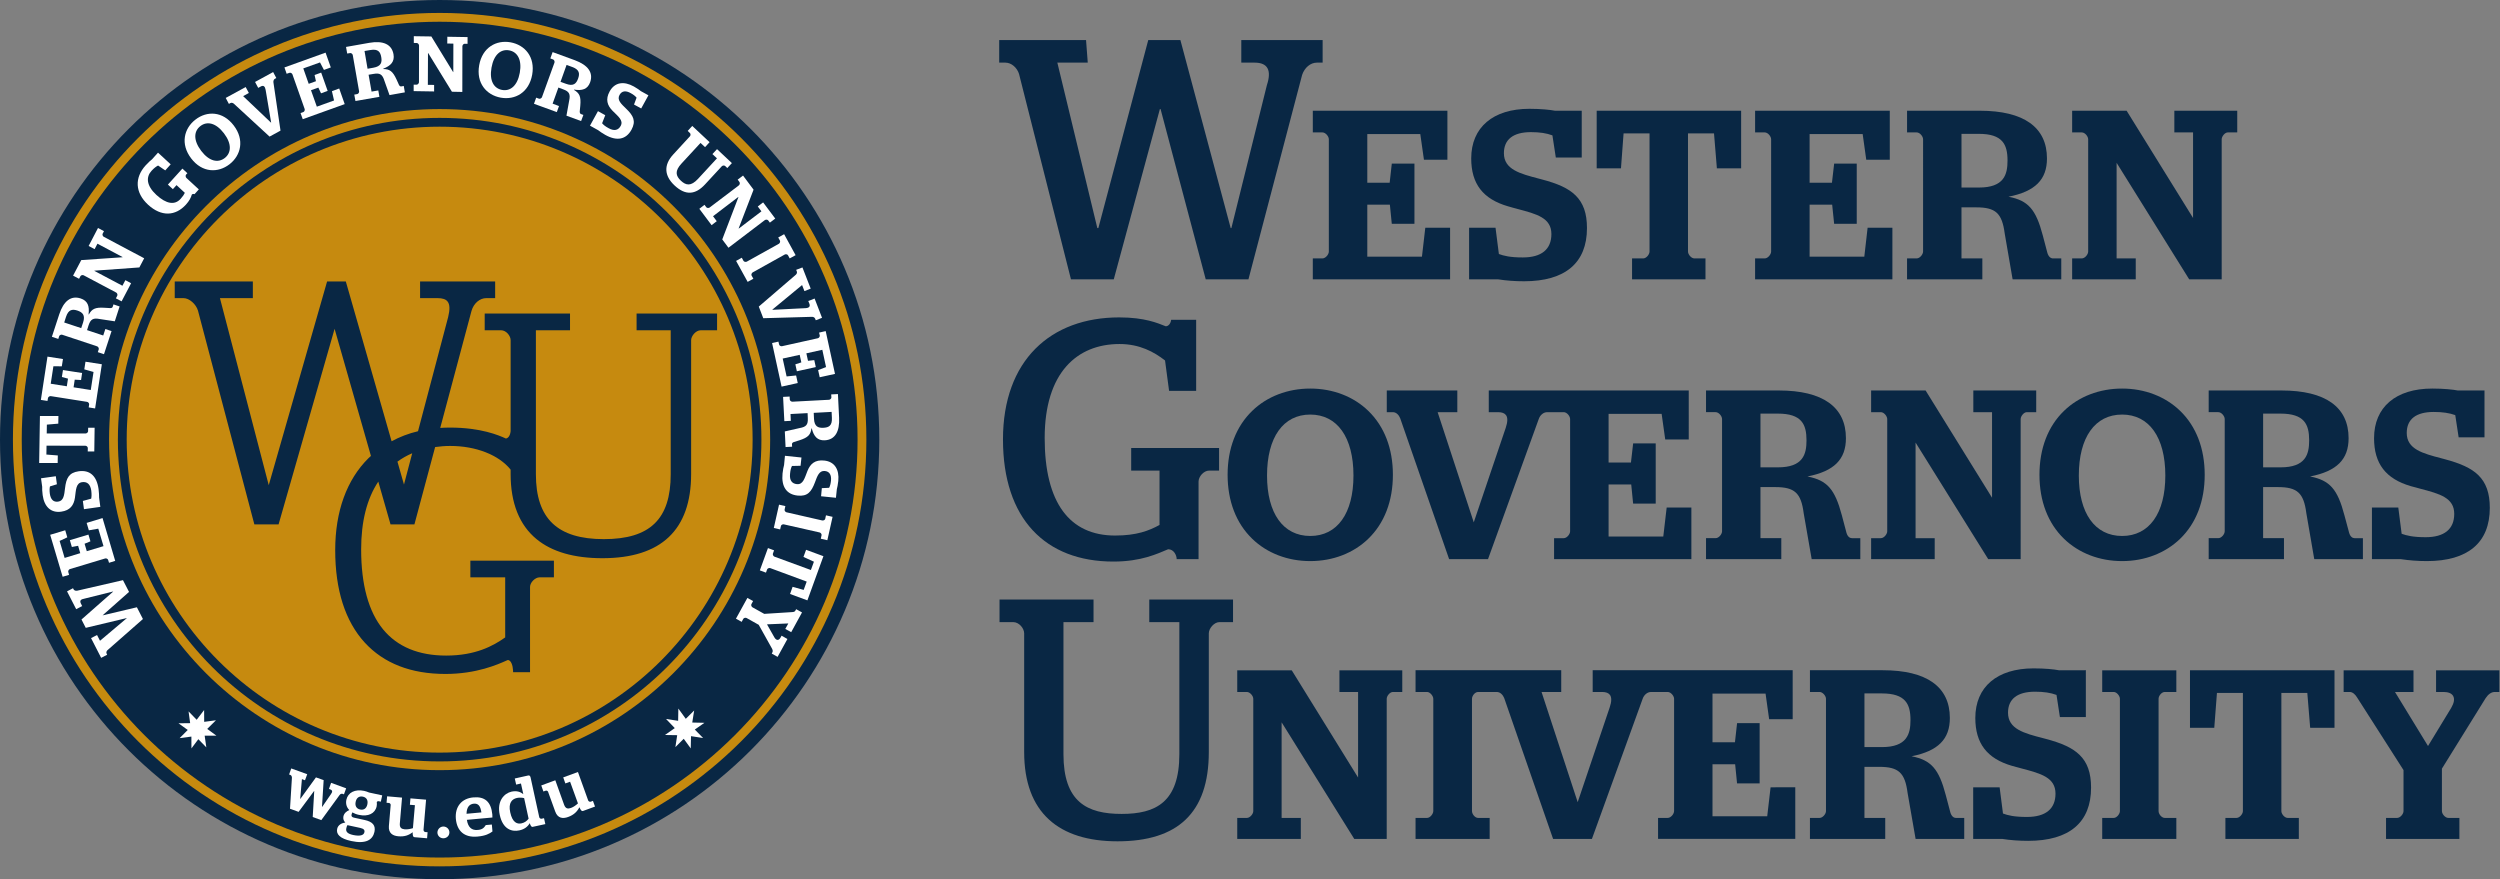 <svg xmlns="http://www.w3.org/2000/svg" xmlns:svg="http://www.w3.org/2000/svg" id="svg17840" width="189.156" height="66.541" viewBox="0 0 189.156 66.541"><rect x="0" y="0" width="189.156" height="66.541" fill="#808080" stroke="none"/><defs id="defs17844"><clipPath id="clipPath17862"><path d="M 0,0 H 142 V 50 H 0 Z" id="path17860"></path></clipPath><clipPath id="clipPath17876"><path d="M 0,0 H 142 V 50 H 0 Z" id="path17874"></path></clipPath><clipPath id="clipPath17890"><path d="M 0,0 H 142 V 50 H 0 Z" id="path17888"></path></clipPath><clipPath id="clipPath17904"><path d="M 0,0 H 142 V 50 H 0 Z" id="path17902"></path></clipPath><clipPath id="clipPath17918"><path d="M 0,0 H 142 V 50 H 0 Z" id="path17916"></path></clipPath><clipPath id="clipPath17932"><path d="M 0,0 H 142 V 50 H 0 Z" id="path17930"></path></clipPath><clipPath id="clipPath17946"><path d="M 0,0 H 142 V 50 H 0 Z" id="path17944"></path></clipPath><clipPath id="clipPath17960"><path d="M 0,0 H 142 V 50 H 0 Z" id="path17958"></path></clipPath><clipPath id="clipPath17974"><path d="M 0,0 H 142 V 50 H 0 Z" id="path17972"></path></clipPath><clipPath id="clipPath17988"><path d="M 0,0 H 142 V 50 H 0 Z" id="path17986"></path></clipPath><clipPath id="clipPath18002"><path d="M 0,0 H 142 V 50 H 0 Z" id="path18000"></path></clipPath><clipPath id="clipPath18016"><path d="M 0,0 H 142 V 50 H 0 Z" id="path18014"></path></clipPath><clipPath id="clipPath18030"><path d="M 0,0 H 142 V 50 H 0 Z" id="path18028"></path></clipPath><clipPath id="clipPath18044"><path d="M 0,0 H 142 V 50 H 0 Z" id="path18042"></path></clipPath><clipPath id="clipPath18058"><path d="M 0,0 H 142 V 50 H 0 Z" id="path18056"></path></clipPath><clipPath id="clipPath18072"><path d="M 0,0 H 142 V 50 H 0 Z" id="path18070"></path></clipPath><clipPath id="clipPath18086"><path d="M 0,0 H 142 V 50 H 0 Z" id="path18084"></path></clipPath><clipPath id="clipPath18100"><path d="M 0,0 H 142 V 50 H 0 Z" id="path18098"></path></clipPath><clipPath id="clipPath18114"><path d="M 0,0 H 142 V 50 H 0 Z" id="path18112"></path></clipPath><clipPath id="clipPath18128"><path d="M 0,0 H 142 V 50 H 0 Z" id="path18126"></path></clipPath><clipPath id="clipPath18142"><path d="M 0,0 H 142 V 50 H 0 Z" id="path18140"></path></clipPath><clipPath id="clipPath18156"><path d="M 0,0 H 142 V 50 H 0 Z" id="path18154"></path></clipPath><clipPath id="clipPath18170"><path d="M 0,0 H 142 V 50 H 0 Z" id="path18168"></path></clipPath><clipPath id="clipPath18184"><path d="M 0,0 H 142 V 50 H 0 Z" id="path18182"></path></clipPath><clipPath id="clipPath18198"><path d="M 0,0 H 142 V 50 H 0 Z" id="path18196"></path></clipPath><clipPath id="clipPath18212"><path d="M 0,0 H 142 V 50 H 0 Z" id="path18210"></path></clipPath><clipPath id="clipPath18226"><path d="M 0,0 H 142 V 50 H 0 Z" id="path18224"></path></clipPath><clipPath id="clipPath18240"><path d="M 0,0 H 142 V 50 H 0 Z" id="path18238"></path></clipPath><clipPath id="clipPath18254"><path d="M 0,0 H 142 V 50 H 0 Z" id="path18252"></path></clipPath><clipPath id="clipPath18268"><path d="M 0,0 H 142 V 50 H 0 Z" id="path18266"></path></clipPath><clipPath id="clipPath18282"><path d="M 0,0 H 142 V 50 H 0 Z" id="path18280"></path></clipPath><clipPath id="clipPath18296"><path d="M 0,0 H 142 V 50 H 0 Z" id="path18294"></path></clipPath><clipPath id="clipPath18310"><path d="M 0,0 H 142 V 50 H 0 Z" id="path18308"></path></clipPath><clipPath id="clipPath18324"><path d="M 0,0 H 142 V 50 H 0 Z" id="path18322"></path></clipPath><clipPath id="clipPath18338"><path d="M 0,0 H 142 V 50 H 0 Z" id="path18336"></path></clipPath><clipPath id="clipPath18352"><path d="M 0,0 H 142 V 50 H 0 Z" id="path18350"></path></clipPath><clipPath id="clipPath18366"><path d="M 0,0 H 142 V 50 H 0 Z" id="path18364"></path></clipPath><clipPath id="clipPath18380"><path d="M 0,0 H 142 V 50 H 0 Z" id="path18378"></path></clipPath><clipPath id="clipPath18394"><path d="M 0,0 H 142 V 50 H 0 Z" id="path18392"></path></clipPath><clipPath id="clipPath18408"><path d="M 0,0 H 142 V 50 H 0 Z" id="path18406"></path></clipPath><clipPath id="clipPath18422"><path d="M 0,0 H 142 V 50 H 0 Z" id="path18420"></path></clipPath><clipPath id="clipPath18436"><path d="M 0,0 H 142 V 50 H 0 Z" id="path18434"></path></clipPath><clipPath id="clipPath18450"><path d="M 0,0 H 142 V 50 H 0 Z" id="path18448"></path></clipPath><clipPath id="clipPath18464"><path d="M 0,0 H 142 V 50 H 0 Z" id="path18462"></path></clipPath><clipPath id="clipPath18478"><path d="M 0,0 H 142 V 50 H 0 Z" id="path18476"></path></clipPath><clipPath id="clipPath18492"><path d="M 0,0 H 142 V 50 H 0 Z" id="path18490"></path></clipPath><clipPath id="clipPath18506"><path d="M 0,0 H 142 V 50 H 0 Z" id="path18504"></path></clipPath><clipPath id="clipPath18520"><path d="M 0,0 H 142 V 50 H 0 Z" id="path18518"></path></clipPath><clipPath id="clipPath18534"><path d="M 0,0 H 142 V 50 H 0 Z" id="path18532"></path></clipPath><clipPath id="clipPath18548"><path d="M 0,0 H 142 V 50 H 0 Z" id="path18546"></path></clipPath><clipPath id="clipPath18562"><path d="M 0,0 H 142 V 50 H 0 Z" id="path18560"></path></clipPath><clipPath id="clipPath18576"><path d="M 0,0 H 142 V 50 H 0 Z" id="path18574"></path></clipPath><clipPath id="clipPath18590"><path d="M 0,0 H 142 V 50 H 0 Z" id="path18588"></path></clipPath><clipPath id="clipPath18604"><path d="M 0,0 H 142 V 50 H 0 Z" id="path18602"></path></clipPath><clipPath id="clipPath18618"><path d="M 0,0 H 142 V 50 H 0 Z" id="path18616"></path></clipPath><clipPath id="clipPath18632"><path d="M 0,0 H 142 V 50 H 0 Z" id="path18630"></path></clipPath><clipPath id="clipPath18646"><path d="M 0,0 H 142 V 50 H 0 Z" id="path18644"></path></clipPath><clipPath id="clipPath18660"><path d="M 0,0 H 142 V 50 H 0 Z" id="path18658"></path></clipPath><clipPath id="clipPath18674"><path d="M 0,0 H 142 V 50 H 0 Z" id="path18672"></path></clipPath><clipPath id="clipPath18688"><path d="M 0,0 H 142 V 50 H 0 Z" id="path18686"></path></clipPath><clipPath id="clipPath18702"><path d="M 0,0 H 142 V 50 H 0 Z" id="path18700"></path></clipPath><clipPath id="clipPath18716"><path d="M 0,0 H 142 V 50 H 0 Z" id="path18714"></path></clipPath><clipPath id="clipPath18730"><path d="M 0,0 H 142 V 50 H 0 Z" id="path18728"></path></clipPath></defs><g id="g17848" transform="scale(1.333)"><g id="g17852"><g id="g17854"><g id="g17856"><g id="g17858" clip-path="url(#clipPath17862)"><g id="g17864"><path d="M 49.91,24.953 C 49.91,38.734 38.738,49.906 24.953,49.906 11.172,49.906 0,38.734 0,24.953 0,11.172 11.172,0 24.953,0 38.738,0 49.91,11.172 49.91,24.953" style="fill:#092744;fill-opacity:1;fill-rule:nonzero;stroke:none" id="path17866"></path></g></g></g></g><g id="g17868"><g id="g17870"><g id="g17872" clip-path="url(#clipPath17876)"><g id="g17878"><path d="M 24.953,49.176 C 11.598,49.176 0.734,38.309 0.734,24.953 0.734,11.598 11.598,0.734 24.953,0.734 c 13.356,0 24.223,10.864 24.223,24.219 0,13.356 -10.867,24.223 -24.223,24.223" style="fill:#c68a0f;fill-opacity:1;fill-rule:nonzero;stroke:none" id="path17880"></path></g></g></g></g><g id="g17882"><g id="g17884"><g id="g17886" clip-path="url(#clipPath17890)"><g id="g17892"><path d="m 24.953,43.715 c -10.344,0 -18.762,-8.414 -18.762,-18.762 0,-10.344 8.418,-18.762 18.762,-18.762 10.348,0 18.762,8.418 18.762,18.762 0,10.348 -8.414,18.762 -18.762,18.762 m 0,-42.481 c -13.078,0 -23.719,10.641 -23.719,23.719 0,13.082 10.641,23.723 23.719,23.723 13.082,0 23.723,-10.641 23.723,-23.723 0,-13.078 -10.641,-23.719 -23.723,-23.719" style="fill:#092744;fill-opacity:1;fill-rule:nonzero;stroke:none" id="path17894"></path></g></g></g></g><g id="g17896"><g id="g17898"><g id="g17900" clip-path="url(#clipPath17904)"><g id="g17906"><path d="M 24.953,42.719 C 15.16,42.719 7.191,34.75 7.191,24.953 7.191,15.16 15.16,7.191 24.953,7.191 c 9.797,0 17.766,7.969 17.766,17.762 0,9.797 -7.969,17.766 -17.766,17.766 m 0,-36.028 c -10.07,0 -18.262,8.192 -18.262,18.262 0,10.07 8.192,18.266 18.262,18.266 10.07,0 18.266,-8.196 18.266,-18.266 0,-10.07 -8.196,-18.262 -18.266,-18.262" style="fill:#092744;fill-opacity:1;fill-rule:nonzero;stroke:none" id="path17908"></path></g></g></g></g><g id="g17910"><g id="g17912"><g id="g17914" clip-path="url(#clipPath17918)"><g id="g17920"><path d="m 10.195,41.898 0.668,-0.089 0.004,0.671 0.391,-0.523 0.453,0.465 -0.094,-0.664 h 0.668 l -0.523,-0.383 0.496,-0.492 -0.668,0.09 -0.004,-0.672 -0.422,0.554 -0.461,-0.476 0.09,0.668 -0.66,0.008 0.523,0.379 z" style="fill:#ffffff;fill-opacity:1;fill-rule:nonzero;stroke:none" id="path17922"></path></g></g></g></g><g id="g17924"><g id="g17926"><g id="g17928" clip-path="url(#clipPath17932)"><g id="g17934"><path d="m 39.207,42.48 0.016,-0.695 0.687,0.106 -0.472,-0.481 0.546,-0.383 -0.691,-0.015 0.109,-0.684 -0.476,0.473 -0.422,-0.582 -0.012,0.695 -0.687,-0.105 0.496,0.519 -0.559,0.391 0.696,0.011 -0.102,0.676 0.473,-0.472 z" style="fill:#ffffff;fill-opacity:1;fill-rule:nonzero;stroke:none" id="path17936"></path></g></g></g></g><g id="g17938"><g id="g17940"><g id="g17942" clip-path="url(#clipPath17946)"><g id="g17948"><path d="m 17.828,44.898 -0.879,1.184 -0.488,-0.176 0.109,-1.765 C 16.566,44.07 16.539,44.008 16.484,43.988 l -0.074,-0.027 0.121,-0.344 0.907,0.328 -0.126,0.344 -0.175,-0.066 -0.098,1.121 0.008,0.004 0.887,-1.223 0.437,0.156 -0.094,1.512 0.012,0.004 0.477,-0.692 c 0.117,-0.16 0.125,-0.246 -0.036,-0.304 l -0.058,-0.02 0.121,-0.347 0.855,0.312 -0.125,0.344 -0.062,-0.028 C 19.395,45.043 19.32,45.055 19.27,45.133 l -1.032,1.418 -0.488,-0.176 0.086,-1.473 z" style="fill:#ffffff;fill-opacity:1;fill-rule:nonzero;stroke:none" id="path17950"></path></g></g></g></g><g id="g17952"><g id="g17954"><g id="g17956" clip-path="url(#clipPath17960)"><g id="g17962"><path d="m 20.852,45.656 c 0.05,-0.242 -0.055,-0.394 -0.254,-0.437 -0.2,-0.043 -0.36,0.051 -0.41,0.293 -0.051,0.238 0.054,0.394 0.253,0.437 0.2,0.043 0.36,-0.054 0.411,-0.293 m -0.168,1.582 c 0.027,-0.121 -0.032,-0.199 -0.243,-0.246 l -0.722,-0.156 c -0.031,0.059 -0.051,0.117 -0.063,0.184 -0.039,0.183 0.063,0.304 0.387,0.375 0.391,0.082 0.605,0.019 0.641,-0.157 m -1.547,-0.187 c 0.051,-0.242 0.269,-0.332 0.465,-0.367 -0.09,-0.075 -0.137,-0.207 -0.11,-0.344 0.039,-0.18 0.176,-0.293 0.336,-0.36 -0.152,-0.152 -0.215,-0.355 -0.168,-0.582 0.09,-0.418 0.492,-0.617 1.008,-0.507 0.102,0.023 0.195,0.054 0.281,0.093 l 0.746,0.161 -0.078,0.359 -0.125,-0.027 c -0.035,-0.008 -0.097,0.015 -0.105,0.054 0.011,0.071 0.008,0.157 -0.008,0.239 -0.09,0.414 -0.488,0.593 -1,0.484 C 20.23,46.223 20.105,46.172 20,46.113 c -0.023,0.043 -0.039,0.098 -0.047,0.133 -0.019,0.094 0.035,0.145 0.152,0.168 l 0.59,0.129 c 0.457,0.098 0.637,0.309 0.559,0.676 -0.098,0.449 -0.481,0.699 -1.313,0.519 -0.656,-0.14 -0.867,-0.394 -0.804,-0.687" style="fill:#ffffff;fill-opacity:1;fill-rule:nonzero;stroke:none" id="path17964"></path></g></g></g></g><g id="g17966"><g id="g17968"><g id="g17970" clip-path="url(#clipPath17974)"><g id="g17976"><path d="m 22.074,46.883 0.102,-1.195 c 0.004,-0.047 -0.047,-0.106 -0.094,-0.11 l -0.141,-0.012 0.032,-0.367 0.847,0.074 -0.125,1.473 c -0.019,0.234 0.09,0.309 0.278,0.328 0.16,0.012 0.328,-0.023 0.465,-0.066 l 0.113,-1.305 -0.285,-0.023 0.031,-0.364 0.887,0.075 -0.145,1.714 c -0.004,0.047 0.043,0.118 0.094,0.122 l 0.137,0.011 -0.028,0.344 -0.719,-0.062 c -0.07,-0.008 -0.101,-0.063 -0.101,-0.282 -0.215,0.172 -0.461,0.262 -0.809,0.231 -0.304,-0.024 -0.574,-0.164 -0.539,-0.586" style="fill:#ffffff;fill-opacity:1;fill-rule:nonzero;stroke:none" id="path17978"></path></g></g></g></g><g id="g17980"><g id="g17982"><g id="g17984" clip-path="url(#clipPath17988)"><g id="g17990"><path d="m 24.828,47.258 c 0,-0.188 0.149,-0.34 0.336,-0.344 0.188,0 0.344,0.145 0.344,0.332 0.004,0.188 -0.149,0.332 -0.336,0.336 -0.192,0.004 -0.34,-0.141 -0.344,-0.324" style="fill:#ffffff;fill-opacity:1;fill-rule:nonzero;stroke:none" id="path17992"></path></g></g></g></g><g id="g17994"><g id="g17996"><g id="g17998" clip-path="url(#clipPath18002)"><g id="g18004"><path d="m 26.48,46.191 0.844,-0.078 c -0.054,-0.379 -0.183,-0.515 -0.429,-0.496 -0.254,0.024 -0.403,0.195 -0.415,0.574 m 0.02,0.344 c 0.066,0.426 0.273,0.606 0.621,0.574 0.266,-0.023 0.356,-0.129 0.453,-0.277 l 0.344,-0.031 0.035,0.394 c -0.168,0.125 -0.394,0.25 -0.848,0.289 -0.75,0.071 -1.164,-0.316 -1.23,-1 -0.063,-0.695 0.332,-1.164 0.984,-1.222 0.649,-0.063 1.016,0.238 1.086,0.972 0.004,0.075 0.004,0.145 0.004,0.168 z" style="fill:#ffffff;fill-opacity:1;fill-rule:nonzero;stroke:none" id="path18006"></path></g></g></g></g><g id="g18008"><g id="g18010"><g id="g18012" clip-path="url(#clipPath18016)"><g id="g18018"><path d="M 30.004,46.469 29.75,45.301 c -0.113,-0.028 -0.27,-0.039 -0.41,-0.008 -0.281,0.062 -0.496,0.281 -0.379,0.816 0.125,0.586 0.398,0.68 0.641,0.625 0.187,-0.043 0.308,-0.14 0.402,-0.265 m -1.637,-0.211 c -0.176,-0.801 0.258,-1.231 0.668,-1.324 0.297,-0.063 0.496,0.007 0.668,0.144 l -0.133,-0.605 -0.273,0.062 -0.078,-0.347 0.769,-0.172 c 0.067,-0.012 0.11,0.031 0.129,0.117 l 0.492,2.254 c 0.008,0.043 0.075,0.097 0.125,0.086 l 0.145,-0.032 0.074,0.336 -0.723,0.157 c -0.062,0.015 -0.117,-0.067 -0.16,-0.211 -0.105,0.187 -0.293,0.347 -0.59,0.41 -0.425,0.094 -0.937,-0.059 -1.113,-0.875" style="fill:#ffffff;fill-opacity:1;fill-rule:nonzero;stroke:none" id="path18020"></path></g></g></g></g><g id="g18022"><g id="g18024"><g id="g18026" clip-path="url(#clipPath18030)"><g id="g18032"><path d="M 31.516,46.066 31.109,44.941 C 31.094,44.895 31.02,44.863 30.977,44.879 l -0.133,0.047 -0.121,-0.344 0.797,-0.293 0.5,1.391 c 0.082,0.222 0.21,0.242 0.39,0.179 0.149,-0.054 0.289,-0.16 0.395,-0.257 l -0.446,-1.231 -0.269,0.098 -0.121,-0.344 0.836,-0.305 0.582,1.618 c 0.015,0.042 0.09,0.085 0.136,0.07 l 0.133,-0.051 0.117,0.324 -0.679,0.25 c -0.067,0.024 -0.117,-0.015 -0.207,-0.211 -0.125,0.246 -0.313,0.434 -0.637,0.551 -0.285,0.106 -0.59,0.094 -0.734,-0.305" style="fill:#ffffff;fill-opacity:1;fill-rule:nonzero;stroke:none" id="path18034"></path></g></g></g></g><g id="g18036"><g id="g18038"><g id="g18040" clip-path="url(#clipPath18044)"><g id="g18046"><path d="M 5.836,34.926 7.77,34.469 8.113,35.137 6.09,36.914 C 6.043,36.969 6.02,37.039 6.051,37.098 L 6.082,37.164 5.742,37.34 5.168,36.219 5.508,36.043 5.676,36.371 7.195,35.09 7.191,35.082 4.867,35.637 4.625,35.164 6.422,33.582 6.418,33.574 4.789,33.98 C 4.582,34.012 4.512,34.102 4.59,34.254 l 0.074,0.148 -0.34,0.176 -0.519,-1.012 0.34,-0.179 0.027,0.058 c 0.035,0.067 0.117,0.098 0.199,0.086 l 2.609,-0.601 0.344,0.668 -1.492,1.32 z" style="fill:#ffffff;fill-opacity:1;fill-rule:nonzero;stroke:none" id="path18048"></path></g></g></g></g><g id="g18050"><g id="g18052"><g id="g18054" clip-path="url(#clipPath18058)"><g id="g18060"><path d="M 6.188,31.945 6.137,31.781 C 6.121,31.719 6.023,31.68 5.969,31.699 l -2,0.602 C 3.914,32.316 3.855,32.402 3.875,32.465 L 3.922,32.629 3.555,32.738 2.848,30.355 3.703,30.098 3.82,30.5 3.383,30.703 3.668,31.668 4.555,31.398 4.434,30.98 4.078,31.047 3.965,30.66 5.02,30.344 5.133,30.727 4.801,30.863 4.926,31.285 5.875,31 5.578,30.008 5.043,30.102 4.918,29.68 5.82,29.406 l 0.719,2.43 z" style="fill:#ffffff;fill-opacity:1;fill-rule:nonzero;stroke:none" id="path18062"></path></g></g></g></g><g id="g18064"><g id="g18066"><g id="g18068" clip-path="url(#clipPath18072)"><g id="g18074"><path d="M 5.625,28.246 5.695,28.77 4.766,28.902 4.703,28.434 5.176,28.305 C 5.199,28.191 5.207,28.066 5.18,27.844 5.125,27.469 4.934,27.332 4.664,27.367 4.305,27.418 4.316,27.805 4.254,28.25 4.191,28.676 3.984,28.973 3.473,29.043 2.887,29.125 2.512,28.762 2.422,28.105 2.395,27.895 2.387,27.727 2.395,27.633 l -0.067,-0.485 0.84,-0.117 0.062,0.457 -0.394,0.121 c -0.024,0.098 -0.031,0.223 -0.008,0.414 0.047,0.325 0.203,0.489 0.469,0.45 0.32,-0.043 0.348,-0.375 0.394,-0.762 0.067,-0.574 0.223,-0.883 0.774,-0.961 0.633,-0.09 1.027,0.262 1.129,1.012 0.027,0.199 0.031,0.367 0.031,0.484" style="fill:#ffffff;fill-opacity:1;fill-rule:nonzero;stroke:none" id="path18076"></path></g></g></g></g><g id="g18078"><g id="g18080"><g id="g18082" clip-path="url(#clipPath18086)"><g id="g18088"><path d="M 4.98,25.625 4.984,25.43 c 0,-0.071 -0.078,-0.129 -0.136,-0.129 l -2.207,-0.004 -0.008,0.504 0.648,0.051 -0.008,0.429 h -1.05 l 0.043,-2.668 h 1.05 L 3.309,24.047 2.66,24.102 2.652,24.605 H 4.859 C 4.918,24.605 5,24.543 5,24.477 l 0.004,-0.2 h 0.367 l -0.019,1.348 z" style="fill:#ffffff;fill-opacity:1;fill-rule:nonzero;stroke:none" id="path18090"></path></g></g></g></g><g id="g18092"><g id="g18094"><g id="g18096" clip-path="url(#clipPath18100)"><g id="g18102"><path d="M 5.035,23.125 5.059,22.957 C 5.07,22.891 5,22.816 4.941,22.809 L 2.879,22.484 C 2.82,22.477 2.734,22.527 2.723,22.594 L 2.695,22.758 2.32,22.699 2.695,20.242 3.574,20.379 3.508,20.793 3.031,20.789 2.879,21.781 3.793,21.926 3.859,21.492 3.512,21.398 3.574,21.004 4.66,21.172 4.602,21.57 4.242,21.551 4.176,21.984 5.152,22.137 5.309,21.113 4.785,20.965 4.852,20.531 5.781,20.676 5.398,23.184 Z" style="fill:#ffffff;fill-opacity:1;fill-rule:nonzero;stroke:none" id="path18104"></path></g></g></g></g><g id="g18106"><g id="g18108"><g id="g18110" clip-path="url(#clipPath18114)"><g id="g18116"><path d="M 4.609,18.625 4.715,18.309 C 4.855,17.883 4.684,17.727 4.398,17.629 4.109,17.535 3.887,17.559 3.746,17.988 l -0.101,0.317 z m 0.332,0.113 0.918,0.305 0.121,-0.367 0.352,0.117 -0.43,1.312 -0.351,-0.117 0.054,-0.16 C 5.625,19.762 5.57,19.68 5.516,19.66 L 3.531,19 C 3.477,18.98 3.383,19.016 3.359,19.078 l -0.05,0.16 -0.364,-0.121 0.418,-1.277 c 0.242,-0.738 0.657,-1.086 1.219,-0.899 0.398,0.133 0.504,0.434 0.445,0.899 l 0.016,0.008 c 0.176,-0.313 0.359,-0.414 0.883,-0.379 l 0.328,0.019 c 0.082,0.004 0.129,-0.031 0.141,-0.07 L 6.441,17.277 6.789,17.395 6.516,18.238 5.664,18.109 C 5.293,18.035 5.145,18.113 5.027,18.465 Z" style="fill:#ffffff;fill-opacity:1;fill-rule:nonzero;stroke:none" id="path18118"></path></g></g></g></g><g id="g18120"><g id="g18122"><g id="g18124" clip-path="url(#clipPath18128)"><g id="g18130"><path d="M 6.578,16.934 6.656,16.785 C 6.688,16.723 6.645,16.633 6.594,16.605 L 4.746,15.625 C 4.695,15.598 4.598,15.617 4.566,15.676 l -0.078,0.148 -0.34,-0.179 0.465,-0.883 2.34,-0.16 0.004,-0.012 -1.426,-0.758 -0.16,0.309 -0.34,-0.18 0.531,-1.02 0.34,0.18 -0.078,0.149 c -0.027,0.054 0.016,0.148 0.067,0.171 l 2.293,1.219 -0.274,0.52 -2.547,0.183 -0.008,0.012 1.594,0.844 0.168,-0.317 0.324,0.176 -0.539,1.027 z" style="fill:#ffffff;fill-opacity:1;fill-rule:nonzero;stroke:none" id="path18132"></path></g></g></g></g><g id="g18134"><g id="g18136"><g id="g18138" clip-path="url(#clipPath18142)"><g id="g18144"><path d="M 8.406,11.621 C 7.656,10.93 7.633,10.086 8.266,9.387 8.434,9.203 8.566,9.09 8.629,9.043 L 8.969,8.664 9.688,9.328 9.379,9.672 8.973,9.395 c -0.098,0.05 -0.231,0.144 -0.371,0.3 -0.317,0.344 -0.305,0.832 0.273,1.367 0.566,0.52 1.043,0.594 1.375,0.227 0.133,-0.148 0.191,-0.238 0.242,-0.344 L 10.02,10.508 9.812,10.738 9.531,10.477 10.352,9.57 10.637,9.832 10.562,9.91 c -0.042,0.047 -0.027,0.149 0.016,0.188 l 0.707,0.652 -0.242,0.27 c 0,0 -0.098,-0.04 -0.156,0.027 -0.055,0.183 -0.137,0.348 -0.332,0.566 -0.602,0.66 -1.399,0.696 -2.149,0.008" style="fill:#ffffff;fill-opacity:1;fill-rule:nonzero;stroke:none" id="path18146"></path></g></g></g></g><g id="g18148"><g id="g18150"><g id="g18152" clip-path="url(#clipPath18156)"><g id="g18158"><path d="M 12.711,7.566 C 12.246,6.957 11.742,6.871 11.375,7.156 11,7.445 10.961,7.957 11.422,8.566 c 0.465,0.606 0.961,0.692 1.336,0.403 0.367,-0.285 0.414,-0.797 -0.047,-1.403 m -1.859,1.426 c -0.625,-0.816 -0.411,-1.699 0.242,-2.203 0.648,-0.504 1.547,-0.488 2.172,0.332 0.625,0.817 0.41,1.699 -0.239,2.203 -0.652,0.504 -1.55,0.488 -2.175,-0.332" style="fill:#ffffff;fill-opacity:1;fill-rule:nonzero;stroke:none" id="path18160"></path></g></g></g></g><g id="g18162"><g id="g18164"><g id="g18166" clip-path="url(#clipPath18170)"><g id="g18172"><path d="M 13.27,5.883 C 13.215,5.84 13.141,5.816 13.082,5.848 l -0.09,0.05 -0.18,-0.339 1.133,-0.618 0.18,0.336 -0.324,0.18 1.582,1.504 0.008,-0.004 -0.313,-1.852 C 15.043,4.898 14.953,4.824 14.801,4.91 L 14.656,4.988 14.477,4.652 15.504,4.09 15.684,4.43 15.602,4.473 C 15.539,4.508 15.508,4.594 15.52,4.676 l 0.402,2.738 -0.621,0.34 z" style="fill:#ffffff;fill-opacity:1;fill-rule:nonzero;stroke:none" id="path18174"></path></g></g></g></g><g id="g18176"><g id="g18178"><g id="g18180" clip-path="url(#clipPath18184)"><g id="g18186"><path d="m 17.059,6.418 0.16,-0.059 C 17.281,6.34 17.312,6.242 17.293,6.188 L 16.598,4.219 C 16.578,4.164 16.492,4.109 16.43,4.133 l -0.16,0.055 -0.125,-0.36 2.335,-0.84 0.297,0.84 -0.39,0.141 -0.223,-0.426 -0.949,0.34 0.308,0.875 L 17.934,4.609 17.855,4.258 18.23,4.121 18.598,5.16 18.223,5.297 18.07,4.973 17.652,5.121 17.984,6.055 18.961,5.703 18.84,5.176 19.254,5.023 19.566,5.91 17.184,6.766 Z" style="fill:#ffffff;fill-opacity:1;fill-rule:nonzero;stroke:none" id="path18188"></path></g></g></g></g><g id="g18190"><g id="g18192"><g id="g18194" clip-path="url(#clipPath18198)"><g id="g18200"><path d="m 20.863,3.902 0.328,-0.058 c 0.446,-0.078 0.5,-0.305 0.45,-0.598 C 21.59,2.945 21.461,2.762 21.02,2.84 l -0.329,0.055 z m 0.059,0.34 0.168,0.957 0.383,-0.066 0.062,0.363 L 20.176,5.734 20.109,5.371 20.277,5.34 C 20.344,5.328 20.391,5.242 20.383,5.184 L 20.023,3.125 C 20.016,3.07 19.938,3 19.875,3.012 L 19.707,3.039 19.641,2.664 20.965,2.43 c 0.765,-0.133 1.269,0.07 1.371,0.652 0.07,0.414 -0.145,0.648 -0.582,0.816 l 0.004,0.02 c 0.355,0.004 0.531,0.117 0.75,0.594 l 0.137,0.304 c 0.035,0.075 0.089,0.094 0.128,0.09 L 22.918,4.879 22.98,5.242 22.109,5.398 21.82,4.586 C 21.707,4.223 21.566,4.129 21.203,4.195 Z" style="fill:#ffffff;fill-opacity:1;fill-rule:nonzero;stroke:none" id="path18202"></path></g></g></g></g><g id="g18204"><g id="g18206"><g id="g18208" clip-path="url(#clipPath18212)"><g id="g18214"><path d="m 23.48,4.805 h 0.168 c 0.067,0.004 0.129,-0.078 0.133,-0.133 l 0.004,-2.09 c 0,-0.059 -0.062,-0.141 -0.129,-0.141 L 23.488,2.438 V 2.055 l 0.996,0.015 1.235,2.02 H 25.73 L 25.734,2.477 25.387,2.469 25.391,2.086 26.539,2.105 V 2.488 L 26.371,2.484 c -0.062,0 -0.125,0.078 -0.125,0.137 L 26.242,5.219 25.652,5.207 24.305,3.012 H 24.293 L 24.285,4.816 24.641,4.82 V 5.191 L 23.48,5.172 Z" style="fill:#ffffff;fill-opacity:1;fill-rule:nonzero;stroke:none" id="path18216"></path></g></g></g></g><g id="g18218"><g id="g18220"><g id="g18222" clip-path="url(#clipPath18226)"><g id="g18228"><path d="M 29.504,4.129 C 29.637,3.375 29.359,2.941 28.902,2.859 28.438,2.773 28.031,3.086 27.898,3.84 27.766,4.59 28.035,5.02 28.5,5.105 28.961,5.188 29.367,4.879 29.504,4.129 M 27.199,3.703 c 0.18,-1.015 0.973,-1.445 1.781,-1.301 0.813,0.149 1.407,0.828 1.227,1.84 C 30.023,5.258 29.234,5.688 28.422,5.543 27.609,5.395 27.02,4.715 27.199,3.703" style="fill:#ffffff;fill-opacity:1;fill-rule:nonzero;stroke:none" id="path18230"></path></g></g></g></g><g id="g18232"><g id="g18234"><g id="g18236" clip-path="url(#clipPath18240)"><g id="g18242"><path d="m 31.816,4.645 0.313,0.113 C 32.551,4.914 32.711,4.742 32.812,4.465 32.914,4.18 32.898,3.953 32.477,3.801 L 32.16,3.684 Z M 31.695,4.969 31.367,5.883 31.73,6.02 31.605,6.363 30.309,5.891 30.434,5.543 30.594,5.602 C 30.656,5.625 30.742,5.57 30.762,5.516 L 31.473,3.551 C 31.492,3.496 31.461,3.398 31.395,3.375 l -0.157,-0.059 0.129,-0.359 1.262,0.461 c 0.73,0.27 1.066,0.695 0.867,1.254 -0.144,0.394 -0.449,0.488 -0.91,0.414 l -0.004,0.019 c 0.309,0.184 0.402,0.368 0.356,0.891 l -0.032,0.332 c -0.004,0.082 0.032,0.129 0.067,0.145 l 0.14,0.05 -0.129,0.348 -0.832,-0.305 0.153,-0.847 C 32.387,5.344 32.312,5.195 31.965,5.07 Z" style="fill:#ffffff;fill-opacity:1;fill-rule:nonzero;stroke:none" id="path18244"></path></g></g></g></g><g id="g18246"><g id="g18248"><g id="g18250" clip-path="url(#clipPath18254)"><g id="g18256"><path d="m 33.953,7.391 -0.465,-0.258 0.453,-0.824 0.414,0.23 -0.179,0.457 c 0.074,0.086 0.168,0.172 0.363,0.277 0.332,0.188 0.559,0.114 0.691,-0.125 C 35.402,6.832 35.086,6.609 34.77,6.289 34.469,5.984 34.355,5.641 34.605,5.188 34.891,4.668 35.406,4.59 35.98,4.91 c 0.188,0.106 0.325,0.203 0.395,0.262 l 0.43,0.238 -0.41,0.746 -0.407,-0.222 0.145,-0.391 C 36.066,5.465 35.973,5.379 35.805,5.289 35.516,5.125 35.293,5.156 35.164,5.391 c -0.156,0.281 0.094,0.504 0.371,0.773 0.422,0.402 0.574,0.711 0.309,1.199 C 35.535,7.922 35.016,8.027 34.355,7.656 34.18,7.559 34.047,7.461 33.953,7.391" style="fill:#ffffff;fill-opacity:1;fill-rule:nonzero;stroke:none" id="path18258"></path></g></g></g></g><g id="g18260"><g id="g18262"><g id="g18264" clip-path="url(#clipPath18268)"><g id="g18270"><path d="M 39.617,10.156 40.695,8.988 40.438,8.746 40.699,8.465 41.543,9.258 41.281,9.539 41.16,9.422 C 41.109,9.375 41.012,9.395 40.973,9.434 l -0.953,1.031 c -0.543,0.59 -1.106,0.648 -1.731,0.062 C 37.695,9.973 37.668,9.359 38.211,8.77 L 39.16,7.738 c 0.043,-0.043 0.051,-0.144 0,-0.187 L 39.035,7.43 39.293,7.148 40.277,8.07 40.02,8.352 39.762,8.113 38.684,9.281 c -0.395,0.426 -0.329,0.699 -0.036,0.977 0.293,0.273 0.571,0.324 0.969,-0.102" style="fill:#ffffff;fill-opacity:1;fill-rule:nonzero;stroke:none" id="path18272"></path></g></g></g></g><g id="g18274"><g id="g18276"><g id="g18278" clip-path="url(#clipPath18282)"><g id="g18284"><path d="m 39.988,11.625 0.102,0.137 c 0.039,0.054 0.14,0.054 0.187,0.019 l 1.664,-1.261 c 0.047,-0.036 0.071,-0.133 0.032,-0.188 l -0.102,-0.137 0.305,-0.23 0.597,0.801 -0.847,2.199 0.008,0.008 1.285,-0.977 -0.207,-0.277 0.304,-0.231 0.688,0.918 -0.305,0.231 -0.097,-0.129 c -0.04,-0.051 -0.137,-0.051 -0.188,-0.016 l -2.066,1.57 -0.352,-0.472 0.918,-2.399 -0.008,-0.011 -1.433,1.093 0.211,0.282 -0.293,0.226 -0.696,-0.929 z" style="fill:#ffffff;fill-opacity:1;fill-rule:nonzero;stroke:none" id="path18286"></path></g></g></g></g><g id="g18288"><g id="g18290"><g id="g18292" clip-path="url(#clipPath18296)"><g id="g18298"><path d="m 42.105,14.629 0.098,0.18 c 0.031,0.054 0.133,0.07 0.184,0.043 l 1.824,-1.016 c 0.051,-0.027 0.09,-0.125 0.059,-0.18 l -0.098,-0.176 0.336,-0.187 0.652,1.191 -0.336,0.184 -0.097,-0.18 c -0.032,-0.058 -0.129,-0.07 -0.18,-0.043 l -1.824,1.016 c -0.051,0.031 -0.094,0.121 -0.063,0.18 L 42.762,15.82 42.438,16 41.781,14.809 Z" style="fill:#ffffff;fill-opacity:1;fill-rule:nonzero;stroke:none" id="path18300"></path></g></g></g></g><g id="g18302"><g id="g18304"><g id="g18306" clip-path="url(#clipPath18310)"><g id="g18312"><path d="m 45.172,15.594 c 0.051,-0.047 0.082,-0.117 0.058,-0.18 l -0.039,-0.098 0.356,-0.136 0.469,1.203 -0.356,0.14 -0.133,-0.343 -1.687,1.394 0.004,0.012 1.867,-0.094 c 0.207,-0.008 0.293,-0.09 0.23,-0.254 l -0.062,-0.152 0.359,-0.141 0.422,1.094 -0.355,0.141 -0.035,-0.09 c -0.028,-0.07 -0.106,-0.11 -0.188,-0.106 l -2.758,0.078 -0.254,-0.66 z" style="fill:#ffffff;fill-opacity:1;fill-rule:nonzero;stroke:none" id="path18314"></path></g></g></g></g><g id="g18316"><g id="g18318"><g id="g18320" clip-path="url(#clipPath18324)"><g id="g18326"><path d="m 44.184,19.391 0.039,0.164 c 0.011,0.066 0.105,0.109 0.16,0.097 l 2.039,-0.453 c 0.058,-0.011 0.121,-0.09 0.109,-0.156 l -0.039,-0.164 0.375,-0.086 0.528,2.43 -0.868,0.191 -0.089,-0.406 0.449,-0.172 -0.211,-0.981 -0.906,0.2 0.093,0.425 0.356,-0.039 0.086,0.395 -1.075,0.238 -0.085,-0.394 0.339,-0.11 -0.093,-0.429 -0.965,0.211 0.222,1.015 0.54,-0.055 0.093,0.43 -0.918,0.203 -0.539,-2.476 z" style="fill:#ffffff;fill-opacity:1;fill-rule:nonzero;stroke:none" id="path18328"></path></g></g></g></g><g id="g18330"><g id="g18332"><g id="g18334" clip-path="url(#clipPath18338)"><g id="g18340"><path d="m 46.188,23.434 0.015,0.332 c 0.02,0.449 0.238,0.531 0.539,0.515 0.301,-0.015 0.5,-0.117 0.477,-0.566 l -0.016,-0.336 z m -0.348,0.015 -0.969,0.051 0.016,0.387 -0.367,0.019 -0.071,-1.379 0.371,-0.019 0.008,0.168 c 0.004,0.07 0.086,0.125 0.145,0.125 l 2.086,-0.11 c 0.058,-0.003 0.136,-0.07 0.132,-0.136 l -0.011,-0.168 0.382,-0.02 0.067,1.344 c 0.039,0.773 -0.223,1.25 -0.813,1.281 -0.418,0.02 -0.625,-0.222 -0.738,-0.676 h -0.019 c -0.047,0.356 -0.184,0.516 -0.684,0.676 l -0.316,0.098 c -0.079,0.027 -0.106,0.078 -0.106,0.117 l 0.008,0.148 -0.371,0.02 -0.043,-0.887 0.84,-0.191 c 0.375,-0.067 0.484,-0.192 0.465,-0.563 z" style="fill:#ffffff;fill-opacity:1;fill-rule:nonzero;stroke:none" id="path18342"></path></g></g></g></g><g id="g18344"><g id="g18346"><g id="g18348" clip-path="url(#clipPath18352)"><g id="g18354"><path d="m 44.504,26.398 0.051,-0.527 0.937,0.098 -0.051,0.469 -0.488,0.011 c -0.051,0.102 -0.09,0.223 -0.109,0.446 -0.039,0.378 0.117,0.558 0.386,0.585 0.36,0.036 0.438,-0.339 0.606,-0.757 0.16,-0.399 0.43,-0.637 0.945,-0.582 0.59,0.058 0.867,0.504 0.801,1.16 -0.023,0.215 -0.059,0.379 -0.082,0.465 l -0.051,0.488 -0.844,-0.086 0.043,-0.461 0.414,-0.019 c 0.047,-0.09 0.086,-0.211 0.106,-0.403 0.031,-0.328 -0.082,-0.523 -0.348,-0.551 -0.324,-0.031 -0.429,0.286 -0.562,0.645 -0.203,0.543 -0.426,0.809 -0.981,0.75 -0.632,-0.063 -0.933,-0.504 -0.859,-1.254 0.02,-0.199 0.055,-0.363 0.086,-0.477" style="fill:#ffffff;fill-opacity:1;fill-rule:nonzero;stroke:none" id="path18356"></path></g></g></g></g><g id="g18358"><g id="g18360"><g id="g18362" clip-path="url(#clipPath18366)"><g id="g18368"><path d="m 44.578,28.727 -0.043,0.199 c -0.015,0.062 0.051,0.14 0.106,0.152 l 2.035,0.465 c 0.058,0.012 0.152,-0.031 0.164,-0.09 l 0.043,-0.203 0.375,0.086 -0.297,1.328 -0.371,-0.086 0.043,-0.199 c 0.015,-0.067 -0.051,-0.141 -0.11,-0.156 l -2.035,-0.461 c -0.054,-0.012 -0.148,0.027 -0.16,0.09 l -0.047,0.199 -0.359,-0.082 0.297,-1.324 z" style="fill:#ffffff;fill-opacity:1;fill-rule:nonzero;stroke:none" id="path18370"></path></g></g></g></g><g id="g18372"><g id="g18374"><g id="g18376" clip-path="url(#clipPath18380)"><g id="g18382"><path d="m 43.938,31.238 -0.067,0.184 c -0.023,0.062 0.027,0.148 0.082,0.172 l 2.074,0.761 0.172,-0.472 -0.594,-0.27 0.149,-0.406 0.984,0.363 -0.91,2.508 -0.984,-0.363 0.144,-0.406 0.629,0.175 0.172,-0.472 -2.07,-0.766 c -0.055,-0.019 -0.153,0.012 -0.176,0.074 l -0.066,0.184 -0.348,-0.129 0.461,-1.266 z" style="fill:#ffffff;fill-opacity:1;fill-rule:nonzero;stroke:none" id="path18384"></path></g></g></g></g><g id="g18386"><g id="g18388"><g id="g18390" clip-path="url(#clipPath18394)"><g id="g18396"><path d="m 42.746,34.117 -0.094,0.172 c -0.035,0.059 0.008,0.152 0.055,0.18 l 0.672,0.375 1.601,-0.102 c 0.075,-0.004 0.137,-0.027 0.161,-0.074 l 0.05,-0.09 0.332,0.184 -0.613,1.121 -0.336,-0.184 0.172,-0.312 -1.203,0.051 -0.004,0.007 0.414,0.731 c 0.117,0.199 0.258,0.183 0.348,0.019 l 0.062,-0.113 0.332,0.188 -0.558,1.015 -0.332,-0.187 0.035,-0.067 c 0.035,-0.058 0.023,-0.133 -0.02,-0.215 l -0.754,-1.351 -0.691,-0.387 c -0.051,-0.027 -0.152,-0.012 -0.184,0.047 l -0.093,0.172 -0.325,-0.18 0.649,-1.179 z" style="fill:#ffffff;fill-opacity:1;fill-rule:nonzero;stroke:none" id="path18398"></path></g></g></g></g><g id="g18400"><g id="g18402"><g id="g18404" clip-path="url(#clipPath18408)"><g id="g18410"><path d="m 22.93,27.504 -0.371,-1.301 c 0.257,-0.187 0.535,-0.348 0.839,-0.476 z m 13.203,-9.707 v 0.949 h 1.937 v 8.176 c 0,2.543 -1.172,3.68 -3.797,3.68 -2.632,0 -3.855,-1.168 -3.855,-3.68 v -8.176 h 1.937 v -0.949 h -4.843 v 0.949 h 0.929 c 0.289,0 0.543,0.313 0.543,0.563 v 5.164 c -0.027,0.273 -0.152,0.402 -0.269,0.418 -0.403,-0.184 -1.414,-0.621 -3.18,-0.621 -0.183,0 -0.367,0.007 -0.547,0.019 l 1.774,-6.637 c 0.121,-0.429 0.465,-0.73 0.84,-0.73 h 0.503 v -0.945 h -4.261 v 0.945 h 0.988 c 0.285,0 0.473,0.062 0.574,0.195 0.129,0.164 0.137,0.453 0.032,0.879 l -1.711,6.481 c -0.536,0.128 -1.039,0.32 -1.5,0.57 l -2.598,-9.07 h -1.063 l -3.312,11.562 -2.77,-10.617 h 1.868 V 15.977 H 9.918 v 0.945 h 0.5 c 0.324,0 0.711,0.34 0.82,0.711 l 3.2,12.133 h 1.374 l 3.18,-11.102 2.063,7.215 c -0.047,0.043 -0.094,0.086 -0.141,0.129 -1.234,1.222 -1.887,3.023 -1.887,5.215 0,2.269 0.567,4.035 1.676,5.25 1.086,1.183 2.625,1.781 4.582,1.781 1.766,0 2.973,-0.539 3.488,-0.77 l 0.059,-0.023 c 0.18,0.019 0.273,0.305 0.289,0.586 l 0.004,0.109 h 0.961 v -4.84 c 0,-0.254 0.289,-0.546 0.543,-0.546 h 0.812 v -0.946 h -4.742 v 0.946 h 1.977 v 3.41 c -0.688,0.488 -1.692,1.031 -3.352,1.031 -1.562,0 -2.765,-0.5 -3.574,-1.481 -0.832,-1.011 -1.25,-2.542 -1.25,-4.546 0,-1.582 0.324,-2.872 0.973,-3.848 l 0.695,2.43 h 1.355 l 1.176,-4.391 c 0.278,-0.039 0.559,-0.063 0.856,-0.063 1.465,0 2.761,0.512 3.429,1.344 v 0.246 c 0,1.653 0.496,2.899 1.473,3.7 0.871,0.718 2.129,1.082 3.738,1.082 3.34,0 5.035,-1.61 5.035,-4.782 v -7.593 c 0,-0.243 0.27,-0.563 0.543,-0.563 h 0.93 v -0.949 z" style="fill:#092744;fill-opacity:1;fill-rule:nonzero;stroke:none" id="path18412"></path></g></g></g></g><g id="g18414"><g id="g18416"><g id="g18418" clip-path="url(#clipPath18422)"><g id="g18424"><path d="M 57.84,4.191 C 57.727,3.844 57.414,3.555 57.066,3.555 H 56.715 V 2.273 h 4.93 l 0.097,1.282 h -1.726 l 2.269,9.39 h 0.059 L 65.176,2.273 H 67 l 2.855,10.672 h 0.04 L 71.91,4.832 C 72.184,4 71.969,3.555 71.215,3.555 H 70.457 V 2.273 h 4.617 v 1.282 h -0.328 c -0.367,0 -0.699,0.289 -0.836,0.695 L 70.863,15.855 H 68.438 L 65.875,6.191 h -0.039 l -2.617,9.664 h -2.43 z" style="fill:#092744;fill-opacity:1;fill-rule:nonzero;stroke:none" id="path18426"></path></g></g></g></g><g id="g18428"><g id="g18430"><g id="g18432" clip-path="url(#clipPath18436)"><g id="g18438"><path d="m 82.309,15.855 h -7.793 v -1.187 h 0.546 c 0.18,0 0.364,-0.227 0.364,-0.391 V 7.906 c 0,-0.164 -0.184,-0.39 -0.364,-0.39 H 74.516 V 6.285 h 7.64 V 9.066 H 80.824 L 80.82,9.035 80.617,7.609 h -3.008 v 2.762 h 1.27 L 79,9.285 h 1.285 v 3.418 H 79 l -0.004,-0.027 -0.105,-1.059 h -1.282 v 2.953 h 3.102 l 0.191,-1.644 h 1.407 z" style="fill:#092744;fill-opacity:1;fill-rule:nonzero;stroke:none" id="path18440"></path></g></g></g></g><g id="g18442"><g id="g18444"><g id="g18446" clip-path="url(#clipPath18450)"><g id="g18452"><path d="m 86.504,15.965 c -0.508,0 -1,-0.035 -1.473,-0.11 h -1.644 v -2.929 h 1.5 l 0.004,0.027 0.187,1.465 c 0.277,0.102 0.637,0.195 1.356,0.195 1.066,0 1.625,-0.461 1.625,-1.328 0,-0.918 -0.836,-1.137 -1.899,-1.418 -0.183,-0.051 -0.371,-0.097 -0.562,-0.156 -1.426,-0.414 -2.09,-1.277 -2.09,-2.719 0,-1.762 1.238,-2.816 3.304,-2.816 0.665,0 1.184,0.058 1.45,0.109 h 1.519 V 8.941 H 88.309 L 88.305,8.914 88.117,7.684 C 87.785,7.559 87.395,7.5 86.895,7.5 c -1,0 -1.532,0.414 -1.532,1.195 0,0.926 0.918,1.164 1.977,1.442 l 0.133,0.035 c 0.968,0.25 1.55,0.523 1.949,0.91 0.449,0.438 0.656,1.027 0.656,1.863 0,1.977 -1.234,3.02 -3.574,3.02" style="fill:#092744;fill-opacity:1;fill-rule:nonzero;stroke:none" id="path18454"></path></g></g></g></g><g id="g18456"><g id="g18458"><g id="g18460" clip-path="url(#clipPath18464)"><g id="g18466"><path d="m 96.805,15.855 h -4.168 v -1.187 h 0.633 c 0.179,0 0.359,-0.227 0.359,-0.391 V 7.57 h -1.473 l -0.148,1.985 h -1.379 v -3.27 h 8.199 v 3.27 H 97.449 V 9.523 L 97.289,7.57 h -1.477 v 6.707 c 0,0.164 0.184,0.391 0.364,0.391 h 0.629 z" style="fill:#092744;fill-opacity:1;fill-rule:nonzero;stroke:none" id="path18468"></path></g></g></g></g><g id="g18470"><g id="g18472"><g id="g18474" clip-path="url(#clipPath18478)"><g id="g18480"><path d="m 107.414,15.855 h -7.793 v -1.187 h 0.547 c 0.18,0 0.363,-0.227 0.363,-0.391 V 7.906 c 0,-0.164 -0.183,-0.39 -0.363,-0.39 H 99.621 V 6.285 h 7.645 v 2.781 h -1.336 l -0.004,-0.031 -0.199,-1.426 h -3.012 v 2.762 h 1.269 l 0.125,-1.086 h 1.282 v 3.418 h -1.286 v -0.027 l -0.109,-1.059 h -1.281 v 2.953 h 3.105 l 0.188,-1.644 h 1.406 z" style="fill:#092744;fill-opacity:1;fill-rule:nonzero;stroke:none" id="path18482"></path></g></g></g></g><g id="g18484"><g id="g18486"><g id="g18488" clip-path="url(#clipPath18492)"><g id="g18494"><path d="m 111.336,10.645 h 0.988 c 1.43,0 1.625,-0.735 1.625,-1.532 0,-0.91 -0.277,-1.515 -1.625,-1.515 h -0.988 z m 5.664,5.21 h -2.758 l -0.008,-0.023 -0.445,-2.582 c -0.152,-1.148 -0.512,-1.48 -1.613,-1.48 h -0.84 v 2.898 h 1.184 v 1.187 h -4.274 v -1.187 h 0.547 c 0.18,0 0.363,-0.23 0.363,-0.391 V 7.906 c 0,-0.164 -0.183,-0.39 -0.363,-0.39 h -0.547 V 6.285 h 4.133 c 2.492,0 3.809,0.938 3.809,2.707 0,1.203 -0.672,1.875 -2.176,2.172 v 0.004 c 1.113,0.215 1.55,0.715 1.941,2.203 l 0.258,0.981 c 0.066,0.23 0.203,0.316 0.312,0.316 H 117 Z" style="fill:#092744;fill-opacity:1;fill-rule:nonzero;stroke:none" id="path18496"></path></g></g></g></g><g id="g18498"><g id="g18500"><g id="g18502" clip-path="url(#clipPath18506)"><g id="g18508"><path d="m 126.105,15.855 h -1.843 l -0.008,-0.011 -4.113,-6.602 v 5.426 h 1.086 v 1.187 h -3.61 v -1.187 h 0.547 c 0.18,0 0.363,-0.227 0.363,-0.391 V 7.906 c 0,-0.164 -0.183,-0.39 -0.363,-0.39 h -0.547 V 6.285 h 3.094 l 0.008,0.016 3.761,6.07 V 7.516 h -1.062 V 6.285 h 3.57 v 1.231 h -0.535 c -0.168,0 -0.348,0.23 -0.348,0.39 z" style="fill:#092744;fill-opacity:1;fill-rule:nonzero;stroke:none" id="path18510"></path></g></g></g></g><g id="g18512"><g id="g18514"><g id="g18516" clip-path="url(#clipPath18520)"><g id="g18522"><path d="m 56.93,24.945 c 0,-4.504 2.715,-6.929 6.597,-6.929 1.457,0 2.196,0.328 2.641,0.504 0.117,0 0.27,-0.098 0.309,-0.368 h 1.418 v 4.036 h -1.536 l -0.23,-1.727 c -0.621,-0.484 -1.438,-0.934 -2.582,-0.934 -2.406,0 -4.25,1.614 -4.25,5.34 0,3.668 1.414,5.531 3.996,5.531 1.223,0 1.922,-0.273 2.523,-0.601 V 26.711 H 64.207 V 25.43 h 4.988 v 1.281 h -0.562 c -0.313,0 -0.602,0.348 -0.602,0.621 v 4.406 h -1.242 c 0,-0.215 -0.156,-0.562 -0.484,-0.562 -0.606,0.25 -1.516,0.699 -3.106,0.699 -3.863,0 -6.269,-2.43 -6.269,-6.93" style="fill:#092744;fill-opacity:1;fill-rule:nonzero;stroke:none" id="path18524"></path></g></g></g></g><g id="g18526"><g id="g18528"><g id="g18530" clip-path="url(#clipPath18534)"><g id="g18536"><path d="m 74.371,23.531 c -1.535,0 -2.453,1.293 -2.453,3.461 0,2.149 0.918,3.43 2.453,3.43 1.535,0 2.453,-1.281 2.453,-3.43 0,-2.168 -0.918,-3.461 -2.453,-3.461 m 0,8.317 c -1.281,0 -2.453,-0.45 -3.293,-1.266 -0.914,-0.883 -1.398,-2.141 -1.398,-3.633 0,-1.488 0.484,-2.746 1.398,-3.629 0.84,-0.816 2.012,-1.265 3.293,-1.265 1.281,0 2.453,0.449 3.293,1.265 0.914,0.883 1.398,2.141 1.398,3.629 0,1.492 -0.484,2.75 -1.398,3.633 -0.84,0.816 -2.012,1.266 -3.293,1.266" style="fill:#092744;fill-opacity:1;fill-rule:nonzero;stroke:none" id="path18538"></path></g></g></g></g><g id="g18540"><g id="g18542"><g id="g18544" clip-path="url(#clipPath18548)"><g id="g18550"><path d="m 99.926,26.527 h 0.988 c 1.43,0 1.625,-0.738 1.625,-1.531 0,-0.914 -0.273,-1.519 -1.625,-1.519 h -0.988 z m 5.668,5.211 h -2.762 l -0.004,-0.027 -0.449,-2.582 c -0.149,-1.149 -0.512,-1.481 -1.613,-1.481 h -0.84 v 2.899 h 1.183 v 1.191 h -4.273 v -1.191 h 0.547 c 0.179,0 0.363,-0.227 0.363,-0.391 v -6.371 c 0,-0.164 -0.184,-0.39 -0.363,-0.39 h -0.547 v -1.231 h 4.133 c 2.492,0 3.808,0.938 3.808,2.707 0,1.207 -0.672,1.875 -2.175,2.172 v 0.004 c 1.113,0.219 1.55,0.719 1.945,2.207 l 0.258,0.976 c 0.062,0.235 0.199,0.317 0.308,0.317 h 0.481 z" style="fill:#092744;fill-opacity:1;fill-rule:nonzero;stroke:none" id="path18552"></path></g></g></g></g><g id="g18554"><g id="g18556"><g id="g18558" clip-path="url(#clipPath18562)"><g id="g18564"><path d="m 114.695,31.738 h -1.843 l -0.008,-0.015 -4.114,-6.602 v 5.426 h 1.086 v 1.191 h -3.609 v -1.191 h 0.551 c 0.18,0 0.363,-0.227 0.363,-0.391 v -6.371 c 0,-0.16 -0.183,-0.39 -0.363,-0.39 h -0.551 v -1.231 h 3.094 l 0.008,0.016 3.761,6.07 v -4.855 h -1.062 v -1.231 h 3.57 v 1.231 h -0.535 c -0.168,0 -0.348,0.23 -0.348,0.39 z" style="fill:#092744;fill-opacity:1;fill-rule:nonzero;stroke:none" id="path18566"></path></g></g></g></g><g id="g18568"><g id="g18570"><g id="g18572" clip-path="url(#clipPath18576)"><g id="g18578"><path d="m 120.453,23.531 c -1.539,0 -2.457,1.293 -2.457,3.461 0,2.149 0.918,3.43 2.457,3.43 1.535,0 2.453,-1.281 2.453,-3.43 0,-2.168 -0.918,-3.461 -2.453,-3.461 m 0,8.317 c -1.285,0 -2.453,-0.45 -3.297,-1.266 -0.914,-0.883 -1.394,-2.141 -1.394,-3.633 0,-1.488 0.48,-2.746 1.394,-3.629 0.844,-0.816 2.012,-1.265 3.297,-1.265 1.281,0 2.449,0.449 3.293,1.265 0.914,0.883 1.395,2.141 1.395,3.629 0,1.492 -0.481,2.75 -1.395,3.633 -0.844,0.816 -2.012,1.266 -3.293,1.266" style="fill:#092744;fill-opacity:1;fill-rule:nonzero;stroke:none" id="path18580"></path></g></g></g></g><g id="g18582"><g id="g18584"><g id="g18586" clip-path="url(#clipPath18590)"><g id="g18592"><path d="m 128.457,26.527 h 0.988 c 1.43,0 1.625,-0.738 1.625,-1.531 0,-0.914 -0.273,-1.519 -1.625,-1.519 h -0.988 z m 5.664,5.211 h -2.758 l -0.008,-0.027 -0.445,-2.582 c -0.148,-1.149 -0.512,-1.481 -1.613,-1.481 h -0.84 v 2.899 h 1.184 v 1.191 h -4.274 v -1.191 h 0.547 c 0.18,0 0.363,-0.227 0.363,-0.391 v -6.371 c 0,-0.164 -0.183,-0.39 -0.363,-0.39 h -0.547 v -1.231 h 4.133 c 2.492,0 3.809,0.938 3.809,2.707 0,1.207 -0.672,1.875 -2.176,2.172 v 0.004 c 1.113,0.219 1.551,0.719 1.941,2.207 l 0.262,0.976 c 0.062,0.235 0.199,0.317 0.309,0.317 h 0.476 z" style="fill:#092744;fill-opacity:1;fill-rule:nonzero;stroke:none" id="path18594"></path></g></g></g></g><g id="g18596"><g id="g18598"><g id="g18600" clip-path="url(#clipPath18604)"><g id="g18606"><path d="m 137.746,31.848 c -0.504,0 -1,-0.039 -1.469,-0.11 h -1.644 v -2.929 h 1.496 l 0.004,0.027 0.187,1.461 c 0.278,0.101 0.637,0.195 1.36,0.195 1.062,0 1.625,-0.457 1.625,-1.328 0,-0.914 -0.84,-1.137 -1.903,-1.418 -0.183,-0.047 -0.371,-0.098 -0.562,-0.152 -1.422,-0.414 -2.086,-1.278 -2.086,-2.723 0,-1.762 1.234,-2.816 3.305,-2.816 0.664,0 1.183,0.058 1.445,0.109 h 1.519 v 2.66 h -1.468 l -0.004,-0.027 -0.188,-1.235 c -0.336,-0.121 -0.722,-0.179 -1.222,-0.179 -1.004,0 -1.532,0.41 -1.532,1.191 0,0.926 0.914,1.164 1.977,1.442 l 0.133,0.035 c 0.965,0.254 1.547,0.527 1.945,0.91 0.449,0.437 0.66,1.027 0.66,1.863 0,1.977 -1.238,3.024 -3.578,3.024" style="fill:#092744;fill-opacity:1;fill-rule:nonzero;stroke:none" id="path18608"></path></g></g></g></g><g id="g18610"><g id="g18612"><g id="g18614" clip-path="url(#clipPath18618)"><g id="g18620"><path d="m 58.133,42.688 v -6.735 c 0,-0.293 -0.293,-0.641 -0.621,-0.641 h -0.778 v -1.281 h 5.336 v 1.281 h -1.707 v 7.493 c 0,2.718 1.34,3.394 3.301,3.394 1.941,0 3.277,-0.66 3.277,-3.394 v -7.493 h -1.707 v -1.281 h 4.754 v 1.281 h -0.773 c -0.293,0 -0.602,0.348 -0.602,0.641 v 6.735 c 0,3.453 -1.765,5.066 -5.183,5.066 -3.317,0 -5.297,-1.613 -5.297,-5.066" style="fill:#092744;fill-opacity:1;fill-rule:nonzero;stroke:none" id="path18622"></path></g></g></g></g><g id="g18624"><g id="g18626"><g id="g18628" clip-path="url(#clipPath18632)"><g id="g18634"><path d="M 78.711,47.617 H 76.867 L 76.859,47.602 72.746,41 v 5.426 h 1.09 v 1.191 h -3.609 v -1.191 h 0.546 c 0.18,0 0.364,-0.227 0.364,-0.387 v -6.375 c 0,-0.16 -0.184,-0.387 -0.364,-0.387 h -0.546 v -1.23 h 3.089 l 0.012,0.012 3.758,6.074 v -4.856 h -1.059 v -1.23 h 3.567 v 1.23 h -0.535 c -0.168,0 -0.348,0.227 -0.348,0.387 z" style="fill:#092744;fill-opacity:1;fill-rule:nonzero;stroke:none" id="path18636"></path></g></g></g></g><g id="g18638"><g id="g18640"><g id="g18642" clip-path="url(#clipPath18646)"><g id="g18648"><path d="m 105.828,42.406 h 0.984 c 1.43,0 1.629,-0.738 1.629,-1.531 0,-0.91 -0.277,-1.516 -1.629,-1.516 h -0.984 z m 5.664,5.211 h -2.762 l -0.003,-0.027 -0.45,-2.582 c -0.148,-1.149 -0.511,-1.481 -1.613,-1.481 h -0.836 v 2.899 h 1.18 v 1.191 h -4.274 v -1.191 h 0.547 c 0.18,0 0.364,-0.227 0.364,-0.387 v -6.375 c 0,-0.16 -0.184,-0.387 -0.364,-0.387 h -0.547 v -1.234 h 4.133 c 2.492,0 3.809,0.937 3.809,2.711 0,1.203 -0.668,1.875 -2.172,2.172 1.113,0.219 1.551,0.719 1.941,2.207 l 0.258,0.976 c 0.067,0.235 0.203,0.317 0.309,0.317 h 0.48 z" style="fill:#092744;fill-opacity:1;fill-rule:nonzero;stroke:none" id="path18650"></path></g></g></g></g><g id="g18652"><g id="g18654"><g id="g18656" clip-path="url(#clipPath18660)"><g id="g18662"><path d="m 115.117,47.727 c -0.508,0 -1,-0.036 -1.472,-0.11 H 112 v -2.929 h 1.5 l 0.004,0.027 0.187,1.461 c 0.278,0.105 0.637,0.195 1.356,0.195 1.066,0 1.625,-0.457 1.625,-1.324 0,-0.918 -0.836,-1.141 -1.899,-1.422 -0.183,-0.047 -0.371,-0.098 -0.562,-0.152 -1.426,-0.414 -2.09,-1.278 -2.09,-2.719 0,-1.766 1.238,-2.816 3.305,-2.816 0.664,0 1.183,0.054 1.449,0.109 l 1.52,-0.004 v 2.66 h -1.473 l -0.004,-0.027 -0.188,-1.231 c -0.332,-0.125 -0.722,-0.183 -1.222,-0.183 -1,0 -1.531,0.414 -1.531,1.191 0,0.93 0.918,1.168 1.976,1.442 l 0.133,0.035 c 0.969,0.254 1.551,0.527 1.949,0.914 0.449,0.433 0.656,1.027 0.656,1.863 0,1.977 -1.234,3.02 -3.574,3.02" style="fill:#092744;fill-opacity:1;fill-rule:nonzero;stroke:none" id="path18664"></path></g></g></g></g><g id="g18666"><g id="g18668"><g id="g18670" clip-path="url(#clipPath18674)"><g id="g18676"><path d="m 123.531,47.617 h -4.207 v -1.191 h 0.656 c 0.168,0 0.348,-0.227 0.348,-0.387 v -6.375 c 0,-0.16 -0.18,-0.387 -0.348,-0.387 h -0.656 v -1.23 h 4.207 v 1.23 h -0.656 c -0.18,0 -0.352,0.219 -0.352,0.387 v 6.375 c 0,0.168 0.172,0.387 0.352,0.387 h 0.656 z" style="fill:#092744;fill-opacity:1;fill-rule:nonzero;stroke:none" id="path18678"></path></g></g></g></g><g id="g18680"><g id="g18682"><g id="g18684" clip-path="url(#clipPath18688)"><g id="g18690"><path d="m 130.484,47.617 h -4.168 v -1.191 h 0.629 c 0.18,0 0.364,-0.227 0.364,-0.387 v -6.707 h -1.473 l -0.152,1.98 h -1.379 v -3.265 h 8.203 v 3.265 h -1.379 l -0.004,-0.027 -0.16,-1.953 h -1.473 v 6.707 c 0,0.16 0.18,0.387 0.36,0.387 h 0.632 z" style="fill:#092744;fill-opacity:1;fill-rule:nonzero;stroke:none" id="path18692"></path></g></g></g></g><g id="g18694"><g id="g18696"><g id="g18698" clip-path="url(#clipPath18702)"><g id="g18704"><path d="m 139.598,47.617 h -4.164 v -1.191 h 0.628 c 0.18,0 0.364,-0.227 0.364,-0.387 v -2.328 l -2.645,-4.137 c -0.086,-0.136 -0.23,-0.297 -0.41,-0.297 h -0.344 v -1.23 h 3.965 v 1.23 h -1.051 l 1.875,3.067 1.317,-2.164 c 0.164,-0.282 0.203,-0.512 0.109,-0.676 -0.082,-0.149 -0.277,-0.227 -0.543,-0.227 h -0.426 v -1.23 h 3.594 v 1.23 h -0.262 c -0.187,0 -0.371,0.125 -0.519,0.352 l -2.481,4 v 2.41 c 0,0.16 0.184,0.387 0.364,0.387 h 0.629 z" style="fill:#092744;fill-opacity:1;fill-rule:nonzero;stroke:none" id="path18706"></path></g></g></g></g><g id="g18708"><g id="g18710"><g id="g18712" clip-path="url(#clipPath18716)"><g id="g18718"><path d="M 94.602,28.809 94.41,30.453 H 91.305 V 27.5 h 1.285 l 0.105,1.059 0.004,0.027 h 1.281 v -3.418 h -1.281 l -0.125,1.086 h -1.269 v -2.762 h 3.011 l 0.2,1.426 0.004,0.027 h 1.335 V 22.164 H 84.504 v 1.231 h 0.531 c 0.219,0 0.367,0.058 0.449,0.171 0.102,0.141 0.094,0.383 -0.015,0.711 l -1.817,5.371 -2.05,-6.253 h 1.117 v -1.231 h -4.004 v 1.231 h 0.344 c 0.207,0 0.351,0.179 0.418,0.347 l 2.769,7.973 0.012,0.023 h 2.203 l 2.875,-7.941 c 0.078,-0.238 0.273,-0.402 0.484,-0.402 h 0.942 c 0.176,0 0.359,0.226 0.359,0.39 v 6.371 c 0,0.164 -0.183,0.391 -0.359,0.391 h -0.551 v 1.191 h 7.793 v -2.929 z" style="fill:#092744;fill-opacity:1;fill-rule:nonzero;stroke:none" id="path18720"></path></g></g></g></g><g id="g18722"><g id="g18724"><g id="g18726" clip-path="url(#clipPath18730)"><g id="g18732"><path d="m 100.5,44.688 -0.191,1.644 h -3.106 v -2.953 h 1.285 l 0.106,1.059 0.004,0.027 h 1.281 v -3.418 h -1.281 l -0.121,1.086 h -1.274 v -2.762 h 3.012 l 0.199,1.426 0.004,0.027 h 1.336 V 38.043 H 90.402 v 1.234 h 0.536 c 0.214,0 0.363,0.055 0.445,0.168 0.101,0.141 0.097,0.383 -0.016,0.711 L 89.551,45.531 87.5,39.277 h 1.117 v -1.234 h -8.269 v 1.234 h 0.656 c 0.168,0 0.351,0.227 0.351,0.387 v 6.371 c 0,0.164 -0.183,0.391 -0.351,0.391 h -0.656 v 1.191 h 4.207 v -1.191 h -0.657 c -0.179,0 -0.347,-0.219 -0.347,-0.391 v -6.371 c 0,-0.168 0.168,-0.387 0.347,-0.387 h 1.059 c 0.207,0 0.352,0.176 0.422,0.344 l 2.769,7.977 0.008,0.019 h 2.203 l 2.875,-7.941 c 0.078,-0.238 0.274,-0.399 0.485,-0.399 h 0.941 c 0.18,0 0.363,0.227 0.363,0.387 v 6.371 c 0,0.164 -0.183,0.391 -0.363,0.391 h -0.547 v 1.191 h 7.789 v -2.929 z" style="fill:#092744;fill-opacity:1;fill-rule:nonzero;stroke:none" id="path18734"></path></g></g></g></g></g></g></svg>